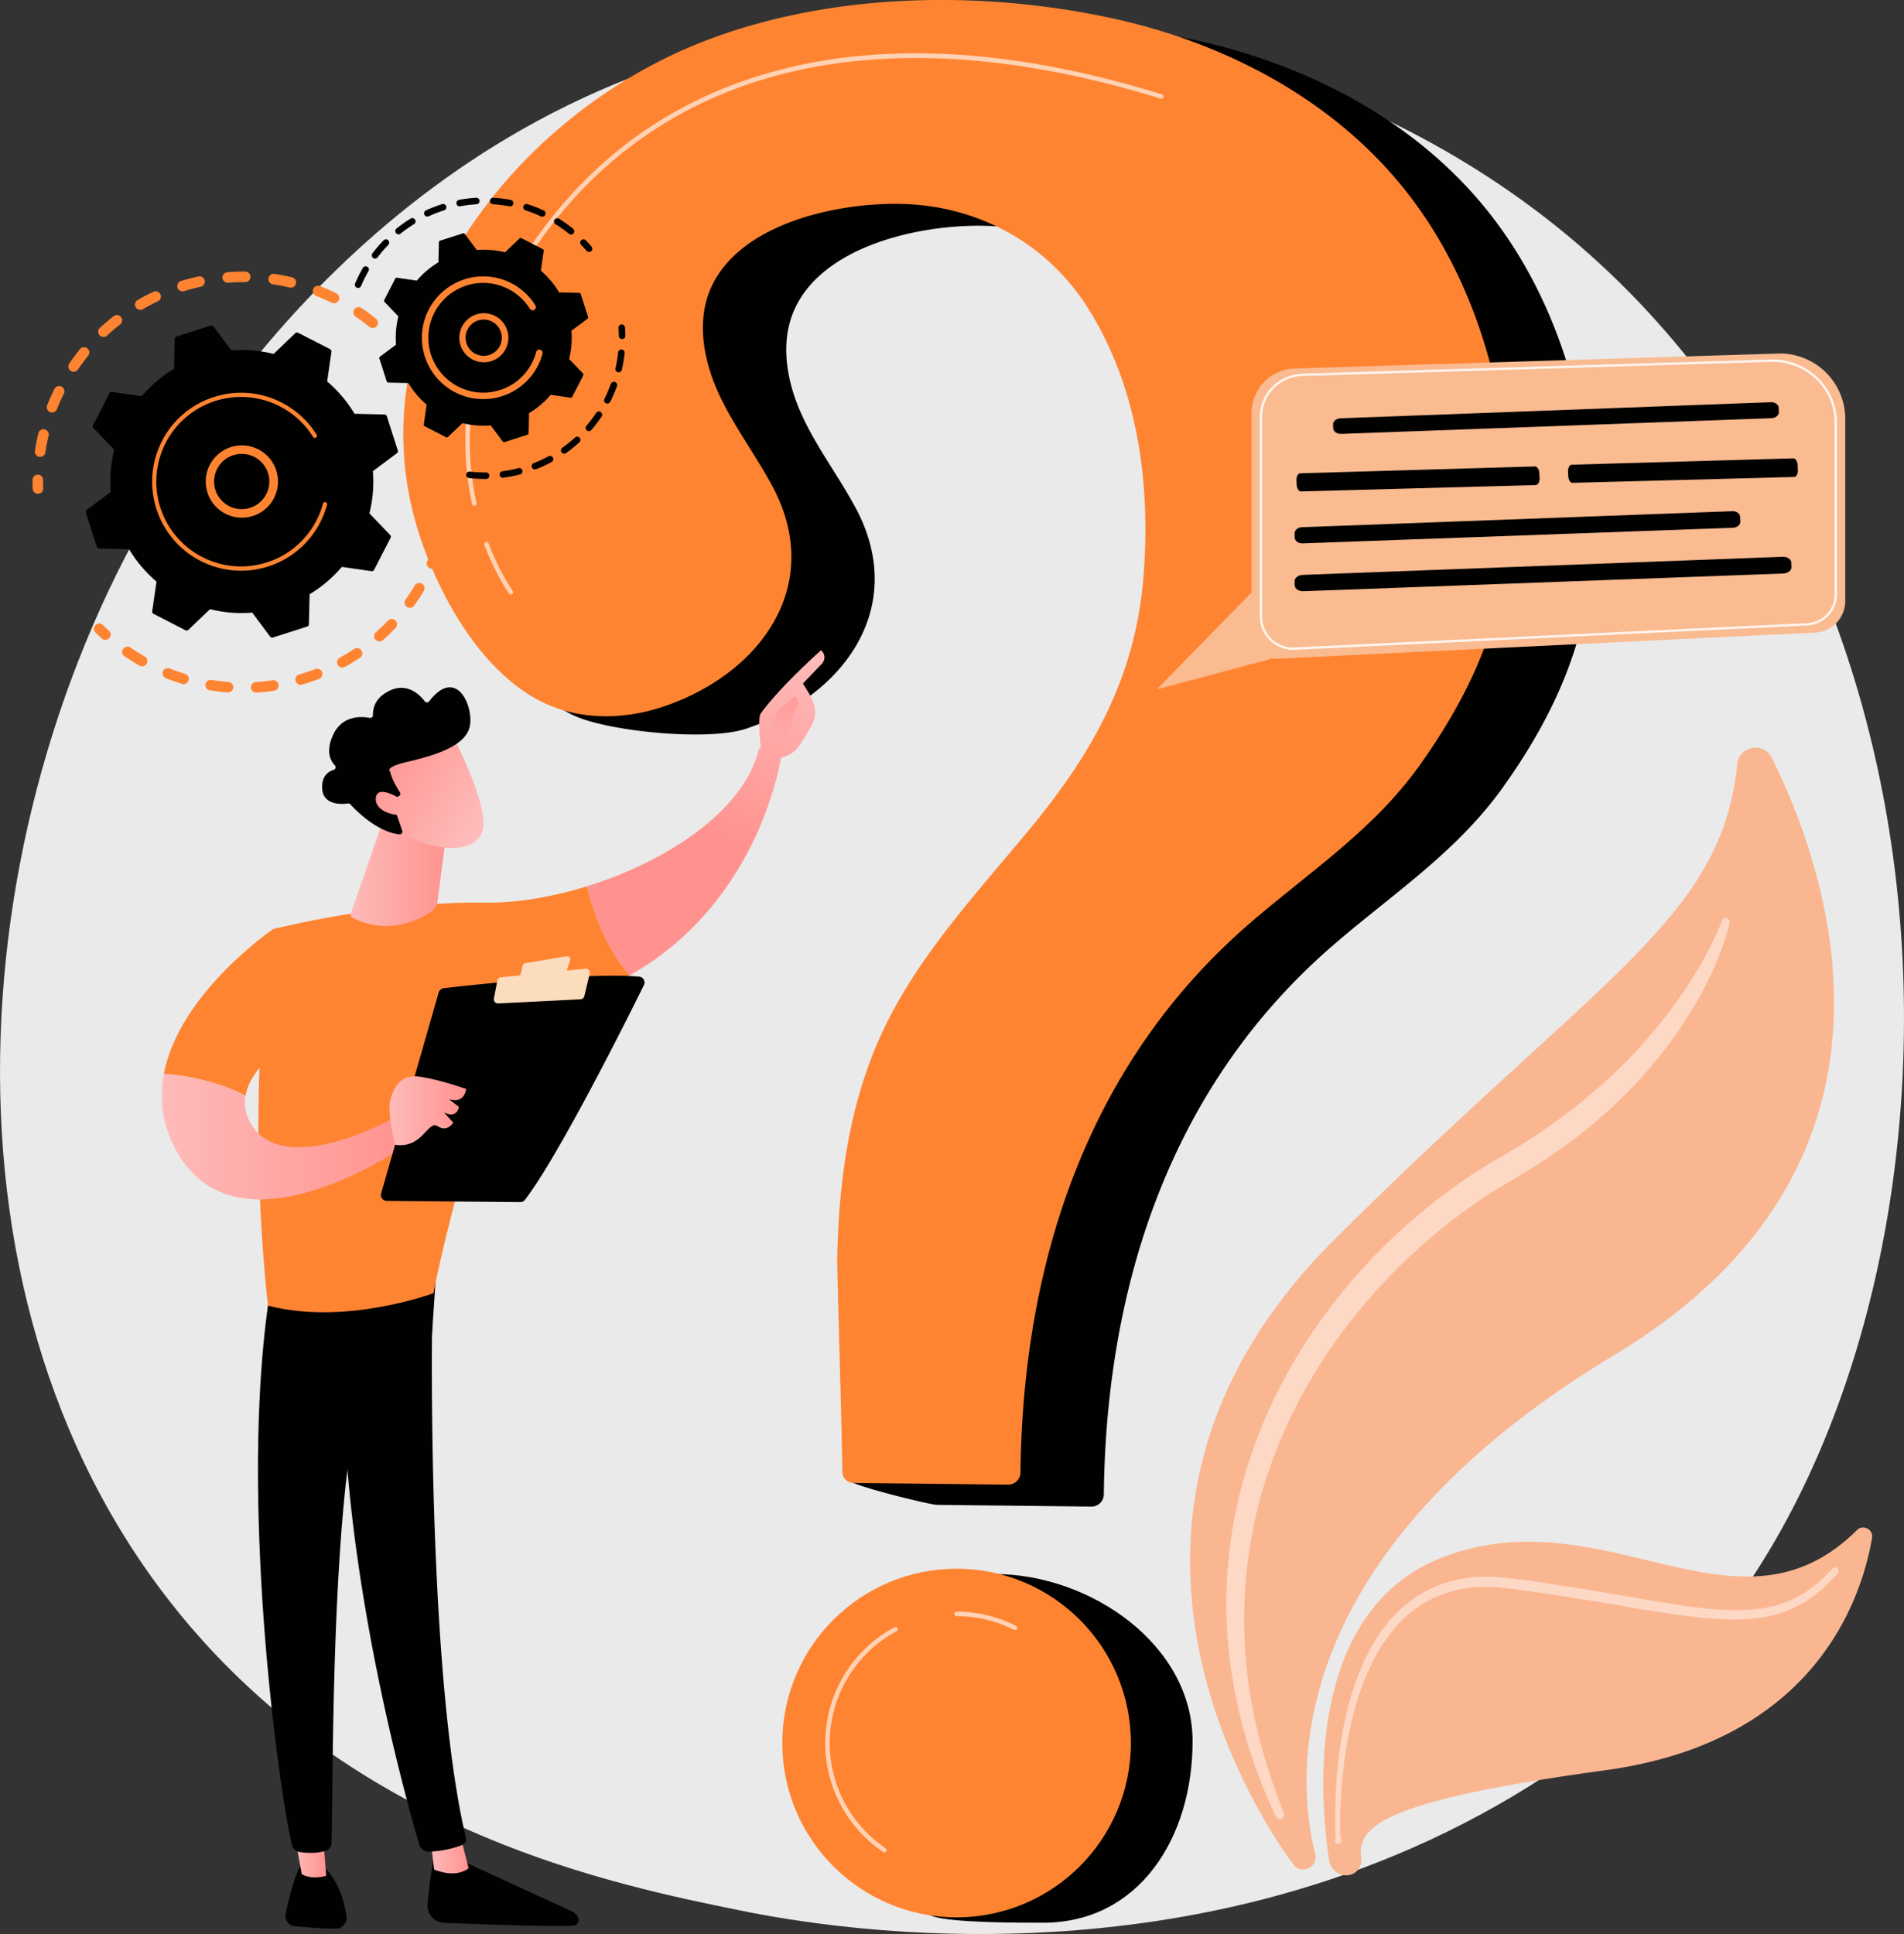 <svg xmlns="http://www.w3.org/2000/svg" xmlns:xlink="http://www.w3.org/1999/xlink" viewBox="0 0 2756.97 2800"><rect x="0" y="0" width="2756.97" height="2800" fill="#333333" stroke="none"/><defs><style>.cls-1{fill:#eaeaea;}.cls-2{fill:#fab691;}.cls-3,.cls-6,.cls-8{fill:#fff;}.cls-3{opacity:0.47;}.cls-4{fill:#010100;}.cls-5{fill:#ff8432;}.cls-6{opacity:0.63;}.cls-7{fill:#fabb91;}.cls-8{opacity:0.85;}.cls-9{fill:url(#linear-gradient);}.cls-10{fill:url(#linear-gradient-2);}.cls-11{fill:url(#linear-gradient-3);}.cls-12{fill:url(#linear-gradient-4);}.cls-13{fill:url(#linear-gradient-5);}.cls-14{fill:url(#linear-gradient-6);}.cls-15{fill:#fbddbd;}.cls-16{fill:url(#linear-gradient-7);}.cls-17{fill:url(#linear-gradient-8);}.cls-18{fill:url(#linear-gradient-9);}.cls-19{fill:url(#linear-gradient-10);}</style><linearGradient id="linear-gradient" x1="7107.8" y1="2684.3" x2="7162.9" y2="2684.3" gradientTransform="translate(-6484.35)" gradientUnits="userSpaceOnUse"><stop offset="0" stop-color="#febbba"/><stop offset="1" stop-color="#ff928e"/></linearGradient><linearGradient id="linear-gradient-2" x1="6909.21" y1="2681.47" x2="6956.78" y2="2681.47" xlink:href="#linear-gradient"/><linearGradient id="linear-gradient-3" x1="-3538.33" y1="918.75" x2="-3441.11" y2="1196.53" gradientTransform="matrix(-1, 0, 0, 1, -2450.04, 0)" xlink:href="#linear-gradient"/><linearGradient id="linear-gradient-4" x1="-3621.42" y1="947.83" x2="-3524.2" y2="1225.61" gradientTransform="matrix(-1, 0, 0, 1, -2450.04, 0)" xlink:href="#linear-gradient"/><linearGradient id="linear-gradient-5" x1="-3546.74" y1="1125.3" x2="-3619.97" y2="977.58" gradientTransform="matrix(-1, 0, 0, 1, -2450.04, 0)" xlink:href="#linear-gradient"/><linearGradient id="linear-gradient-6" x1="6718.54" y1="1645.49" x2="7074.79" y2="1645.49" xlink:href="#linear-gradient"/><linearGradient id="linear-gradient-7" x1="7048.34" y1="1608.14" x2="7159.33" y2="1608.14" xlink:href="#linear-gradient"/><linearGradient id="linear-gradient-8" x1="6992.09" y1="1264.63" x2="7132.94" y2="1264.63" xlink:href="#linear-gradient"/><linearGradient id="linear-gradient-9" x1="-217.83" y1="3032.18" x2="-270.47" y2="2858.58" gradientTransform="matrix(0.75, -0.67, 0.67, 0.75, -1174.53, -1232.04)" xlink:href="#linear-gradient"/><linearGradient id="linear-gradient-10" x1="-271.64" y1="3031.37" x2="-318.99" y2="2875.18" gradientTransform="matrix(0.75, -0.67, 0.67, 0.75, -1174.53, -1232.04)" xlink:href="#linear-gradient"/></defs><g id="Layer_2" data-name="Layer 2"><g id="Illustration"><path class="cls-1" d="M2437.4,2410.39c-56.61,59.6-110.18,98-152.5,128.4-497.48,356.95-1086.13,252.9-1211.23,227.49-184.74-37.52-541.84-110.05-800-413.66-390.6-459.34-329.78-1183-26.8-1660.72C302.27,604.52,595,119.53,1190,41.76c360.08-47.07,779.82,47.86,1083.78,302.52C2911.83,878.84,2866.41,1958.74,2437.4,2410.39Z"/><path class="cls-2" d="M1884.73,2706.41a17.84,17.84,0,0,1-12-7.06c-42-56.59-347.31-499.44,59-904.24,385.74-384.28,560.59-463.18,583.85-689,2.71-26.36,38.36-32.69,50.08-8.92,87.65,177.65,224.21,592.19-227.7,864.28-498.51,300.14-457.66,629.15-433.55,722.65a17.9,17.9,0,0,1-19.75,22.26Z"/><path class="cls-2" d="M1946.56,2714.83a25.8,25.8,0,0,1-22.08-21.61c-11.9-77-41.13-364.76,170.87-441.07,233.37-84,421.78,133.34,593.32-36.77,9-9,24.21-1.15,22,11.38-15.27,88.86-83.27,294.69-385.85,336.1-323.87,44.33-360.31,81.48-353.77,127.57a21.73,21.73,0,0,1-24.54,24.4Z"/><path class="cls-3" d="M2504.36,1336.34a331.24,331.24,0,0,1-15.49,48.07,485.23,485.23,0,0,1-21,45.66c-15.32,29.84-33.71,58.07-53.84,85-40.53,53.65-89.57,100.78-143.62,140.75a919.22,919.22,0,0,1-84.27,54.63,767,767,0,0,0-80,53.58,842.84,842.84,0,0,0-138.52,133.81c-81.61,99.26-139.54,219-158.6,346.59a674.42,674.42,0,0,0-1.09,192.93c8.66,64.24,27,127.14,51.12,187.79a6.32,6.32,0,0,1-11.57,5.06c-28.23-59.94-49.33-123.66-61-189.45a657,657,0,0,1-5.68-200.21c8.11-66.74,26.94-132.11,54-193.65s63.11-119.08,105.07-171.54,90.61-99.53,143.82-140.59a803.09,803.09,0,0,1,83.63-56.46c28.48-16.34,55.52-33,81.71-51.85,52.28-37.34,100.59-80.45,142.15-129.65a678.38,678.38,0,0,0,57.5-77.68c17.06-27.26,33-56,44.49-85.76l.15-.39a5.76,5.76,0,0,1,11,3.4Z"/><path class="cls-3" d="M1933.11,2662.6c1-2.79.68-5.38.59-8l-.24-7.94-.19-15.86q0-15.87.71-31.71c.94-21.13,2.74-42.24,5.57-63.23,5.76-41.93,15.26-83.74,32.19-123.11,16.73-39.11,42.08-76.48,78.86-100.89A174,174,0,0,1,2111,2287c21.4-4.51,43.4-5.18,64.91-3.29,84.3,9.78,166.94,25.94,249.79,39.07,41.27,6.15,83.12,11.64,123.63,6.1a183.08,183.08,0,0,0,29.63-6.77,155.89,155.89,0,0,0,27.66-12.35c17.62-10.06,33.11-23.82,47-39.08l0,0a5.14,5.14,0,0,1,7.68,6.82c-14,16.15-30.06,31.08-48.79,42.33a168.23,168.23,0,0,1-29.57,14,196.69,196.69,0,0,1-31.66,8c-43.16,6.32-85.93.94-127.67-4.78-41.87-6-83.2-13.72-124.68-20.43s-83.19-13.24-124.37-18.07c-20.33-2-40.89-1.49-60.7,2.51a160.05,160.05,0,0,0-55.81,22.37c-34.23,21.8-59.06,56.48-75.93,94-17.06,37.73-27.2,78.58-33.62,119.8-3.17,20.65-5.33,41.47-6.65,62.35q-1,15.67-1.27,31.37l-.11,15.69.1,7.83c.07,2.6,0,5.26,1.23,7.73a4.77,4.77,0,1,1-8.74.61Z"/><path class="cls-4" d="M1492.63,31.8c-127-1-255.14,19.14-368.49,66.17C860.28,207.45,636.35,497.14,724,793c28.47,96.12,13.51,202.17,109.27,243.94,51.81,22.6,192.91,36.06,246.55,18.24,142.59-47.34,236.32-176.9,158.77-320.59-24.84-46-57-88-78.42-135.73s-31.22-104.29-9.36-151.79c42.92-93.23,185.49-122.87,277.94-120.08,109.12,3.3,208,57.28,266.73,149.87,73.18,115.4,91.72,255.75,81,389.71-11.46,143.33-71.89,252.78-162.46,362.74-78,94.66-163.85,185.53-215.68,296.69-47.58,102-63.12,215.12-65.27,326.76-.42,21.64-108,225.56-107.57,287.86.07,8.8,122,38,130.85,38.05l223.89,2.51a17.85,17.85,0,0,0,18.08-17.61c3.41-303.09,96.63-592.06,332.63-795.62,85.88-74.07,178.36-134.39,245.13-227.88,95.17-133.25,142.12-264.38,128.57-428.83-12.37-150.2-61.83-300.48-159.73-417C2039.68,169,1885.67,90.8,1725.61,57.05A1180.65,1180.65,0,0,0,1492.63,31.8Z"/><path class="cls-4" d="M1726.86,2521c0,139.37-77.25,262.68-216.63,262.68-30.11,0-132.51.28-159.28-9.39-97.17-35.1-97.52-109.75-97.52-219,0-139.38,47.07-276.45,186.44-276.45S1726.86,2381.61,1726.86,2521Z"/><path class="cls-5" d="M1371.94,0c-127-1-255.14,19.14-368.49,66.17C739.59,175.69,515.66,465.38,603.29,761.28c28.47,96.12,94.29,217.12,190.05,258.89,51.81,22.6,112.13,21.1,165.77,3.29,142.59-47.34,236.32-176.91,158.77-320.59-24.84-46-57-88-78.42-135.73s-31.22-104.29-9.36-151.79C1073,322.11,1215.59,292.48,1308,295.27c109.12,3.3,208,57.28,266.73,149.87,73.18,115.39,91.72,255.75,81,389.7-11.46,143.34-71.89,252.79-162.46,362.75-78,94.66-163.85,185.53-215.68,296.69-47.58,102-63.12,215.12-65.27,326.76-.42,21.64,6.87,247.61,7.33,309.9a16.12,16.12,0,0,0,16,16l223.89,2.51a17.85,17.85,0,0,0,18.08-17.61c3.41-303.1,96.63-592.06,332.63-795.62,85.88-74.07,178.36-134.39,245.13-227.88C2150.55,975.1,2197.5,844,2184,679.52c-12.37-150.2-61.83-300.48-159.73-417C1919,137.26,1765,59,1604.92,25.29A1180.65,1180.65,0,0,0,1371.94,0Z"/><circle class="cls-5" cx="1385.11" cy="2523.51" r="252.36"/><path class="cls-6" d="M686.82,732.29a3.25,3.25,0,0,1-3.16-2.54C666,649.9,663.38,524.85,751.44,382.6,837.4,243.75,958,150.85,1109.8,106.47c162.31-47.44,355-37.29,572.76,30.18a3.24,3.24,0,0,1-1.91,6.19C1262.3,13.21,934.26,99.57,757,386,670,526.41,672.56,649.67,690,728.35a3.24,3.24,0,0,1-2.47,3.86A2.79,2.79,0,0,1,686.82,732.29Z"/><path class="cls-6" d="M739.91,860.77a3.23,3.23,0,0,1-2.62-1.33c-.77-1-18.95-26.17-35.87-70.43a3.24,3.24,0,0,1,6.06-2.31c16.57,43.38,34.86,68.67,35,68.92a3.24,3.24,0,0,1-.71,4.53A3.2,3.2,0,0,1,739.91,860.77Z"/><path class="cls-6" d="M1469.55,2359.94a3.2,3.2,0,0,1-1.46-.35,181.72,181.72,0,0,0-83-19.77,3.24,3.24,0,1,1,0-6.48,188.23,188.23,0,0,1,85.91,20.47,3.24,3.24,0,0,1-1.47,6.13Z"/><path class="cls-6" d="M1280.59,2681.74a3.22,3.22,0,0,1-1.8-.55,190.22,190.22,0,0,1,16.41-325.29,3.24,3.24,0,1,1,3.07,5.7,183.74,183.74,0,0,0-15.86,314.22,3.24,3.24,0,0,1-1.82,5.92Z"/><path class="cls-5" d="M545.62,472.13a7.63,7.63,0,0,1-10.74,1.13c-6.37-5.15-13-10.11-19.88-14.73a7.64,7.64,0,0,1-2.12-10.48l.08-.13a7.64,7.64,0,0,1,10.61-2c7.18,4.86,14.22,10.08,20.92,15.51a7.63,7.63,0,0,1,1.61,10.08A6,6,0,0,1,545.62,472.13Zm-65.36-33.81c-7.38-3.64-15-7-22.62-10a7.64,7.64,0,0,1,5.58-14.22c8,3.14,16,6.68,23.8,10.52a7.63,7.63,0,0,1,3.47,10.23q-.21.4-.45.78A7.63,7.63,0,0,1,480.26,438.32Zm-60.95-22c-8-1.9-16.15-3.48-24.28-4.69a7.64,7.64,0,0,1,2.26-15.11c8.55,1.28,17.16,2.94,25.56,4.95a7.63,7.63,0,0,1,5.66,9.2,7.74,7.74,0,0,1-1,2.39A7.64,7.64,0,0,1,419.31,416.3ZM355,408.47c-8.22-.07-16.54.21-24.73.84a7.63,7.63,0,1,1-1.18-15.22c8.63-.67,17.38-1,26-.9a7.64,7.64,0,0,1-.13,15.28Zm-64.49,6.69c-8,1.76-16.06,3.87-23.93,6.31a7.64,7.64,0,0,1-4.51-14.6c8.28-2.55,16.75-4.78,25.18-6.63a7.63,7.63,0,0,1,8,11.62A7.53,7.53,0,0,1,290.48,415.16ZM229.08,436c-7.43,3.48-14.81,7.33-21.93,11.44a7.64,7.64,0,1,1-7.63-13.23c7.49-4.32,15.26-8.37,23.08-12A7.64,7.64,0,0,1,229.08,436ZM57,661.35a7.64,7.64,0,0,1-6.41-8.69c1.29-8.54,3-17.15,5-25.57a7.64,7.64,0,0,1,14.85,3.57c-1.92,8-3.51,16.17-4.74,24.28a7.77,7.77,0,0,1-1.14,3A7.65,7.65,0,0,1,57,661.35Zm116.9-191.52c-6.48,5.05-12.81,10.44-18.82,16a7.64,7.64,0,0,1-10.4-11.2c6.34-5.88,13-11.56,19.82-16.88A7.64,7.64,0,0,1,175.57,468,7.91,7.91,0,0,1,173.86,469.83ZM72.59,596.65a7.64,7.64,0,0,1-4.31-9.91c3.17-8,6.73-16,10.58-23.8a7.64,7.64,0,0,1,13.68,6.79c-3.65,7.37-7,15-10.05,22.62a7.63,7.63,0,0,1-9.9,4.3Zm55-81.47c-5.17,6.37-10.14,13-14.77,19.84a7.64,7.64,0,0,1-12.72-8.45l.09-.14c4.87-7.16,10.1-14.18,15.55-20.89a7.64,7.64,0,0,1,12.33,9C127.93,514.74,127.76,515,127.59,515.18Z"/><path class="cls-5" d="M61.34,711.49a7.5,7.5,0,0,0,1.22-4.39c-.12-3.94-.16-7.94-.13-11.9a7.64,7.64,0,1,0-15.27-.14c0,4.16,0,8.37.14,12.52a7.64,7.64,0,0,0,14,3.91Z"/><path class="cls-5" d="M158.94,922.88a7.64,7.64,0,0,0-1.28-9.82c-2.92-2.64-5.84-5.38-8.66-8.16a7.64,7.64,0,0,0-10.71,10.9c3,2.92,6.05,5.81,9.12,8.59a7.64,7.64,0,0,0,10.79-.54A7.54,7.54,0,0,0,158.94,922.88Z"/><path class="cls-5" d="M599.35,877.14A7.64,7.64,0,0,1,587,868.2c4.7-6.51,9.2-13.33,13.42-20.32a7.64,7.64,0,1,1,13.08,7.88q-2.75,4.56-5.62,9C605.11,868.94,602.25,873.11,599.35,877.14Zm23.1-54.4a7.64,7.64,0,0,1-4-10c3.2-7.43,6.13-15.09,8.69-22.74a7.64,7.64,0,1,1,14.48,4.85c-2.69,8.06-5.77,16.11-9.15,23.94a7.3,7.3,0,0,1-.61,1.14A7.63,7.63,0,0,1,622.45,822.74Zm-49.72,86.39c-5.87,6.15-12.08,12.13-18.46,17.77a7.64,7.64,0,0,1-10.12-11.44c6.07-5.36,12-11,17.54-16.87A7.63,7.63,0,0,1,573.62,908,7.29,7.29,0,0,1,572.73,909.13ZM643.2,760.61a7.63,7.63,0,0,1-6.1-8.91c1.49-8,2.66-16.05,3.47-24.09a7.64,7.64,0,1,1,15.2,1.54c-.86,8.46-2.09,17-3.66,25.36a7.62,7.62,0,0,1-8.91,6.1ZM521.29,952.24c-7.07,4.7-14.44,9.16-21.91,13.26A7.64,7.64,0,0,1,492,952.12c7.1-3.9,14.1-8.14,20.81-12.61A7.65,7.65,0,0,1,523.47,950,7.74,7.74,0,0,1,521.29,952.24ZM461.64,983c-7.95,3-16.12,5.8-24.28,8.17a7.64,7.64,0,0,1-4.26-14.67c7.76-2.25,15.52-4.87,23.07-7.76A7.64,7.64,0,1,1,461.64,983Zm-64.94,17c-8.43,1.25-17,2.15-25.48,2.69a7.64,7.64,0,0,1-1-15.24c8.06-.51,16.21-1.37,24.22-2.56a7.64,7.64,0,1,1,2.23,15.11Zm-67.11,2.48c-8.5-.63-17.06-1.63-25.46-3a7.64,7.64,0,1,1,2.41-15.08c8,1.27,16.1,2.22,24.17,2.81a7.64,7.64,0,0,1-1.12,15.24Zm-66-12.35c-8.13-2.47-16.26-5.33-24.16-8.49A7.64,7.64,0,0,1,245,967.5c7.51,3,15.24,5.72,23,8.07a7.64,7.64,0,0,1,5.07,9.54,7.42,7.42,0,0,1-.9,1.93A7.62,7.62,0,0,1,263.54,990.18Zm-61.66-26.51c-5.45-3.09-10.87-6.38-16.11-9.78q-2.85-1.86-5.64-3.76a7.56,7.56,0,0,1-2-10.61,7.64,7.64,0,0,1,10.61-2c1.77,1.2,3.56,2.4,5.36,3.57,5,3.24,10.13,6.36,15.31,9.3a7.65,7.65,0,0,1,2.89,10.41c-.08.13-.16.27-.25.4A7.63,7.63,0,0,1,201.88,963.67Z"/><path class="cls-5" d="M655.88,691.78a7.62,7.62,0,0,0,1.23-4.44c-.15-4.13-.39-8.33-.72-12.5A7.64,7.64,0,0,0,641.16,676c.31,4,.54,8,.68,11.88a7.64,7.64,0,0,0,14,3.88Z"/><path class="cls-4" d="M560.09,602.53a3.57,3.57,0,0,0-3.32-2.48l-43.43-1a189.16,189.16,0,0,0-39.62-46.79l6.2-43a3.57,3.57,0,0,0-1.9-3.69L431.69,481.8a3.57,3.57,0,0,0-4.1.59l-31.37,30a189.22,189.22,0,0,0-61.1-5l-26-34.79a3.58,3.58,0,0,0-4-1.26l-49.62,15.9a3.57,3.57,0,0,0-2.48,3.32l-1,43.43a189.16,189.16,0,0,0-46.79,39.62l-43-6.2a3.57,3.57,0,0,0-3.69,1.9L134.8,615.62a3.56,3.56,0,0,0,.59,4.1l30,31.37a189.22,189.22,0,0,0-5,61.1l-34.79,26a3.56,3.56,0,0,0-1.26,3.95l15.9,49.62a3.57,3.57,0,0,0,3.32,2.48l43.43,1A189.16,189.16,0,0,0,226.59,842l-6.2,43a3.57,3.57,0,0,0,1.9,3.69l46.33,23.84a3.56,3.56,0,0,0,4.1-.59l31.37-30a189.22,189.22,0,0,0,61.1,5l26,34.79a3.56,3.56,0,0,0,4,1.26l49.62-15.9a3.56,3.56,0,0,0,2.48-3.32l1-43.43A189.16,189.16,0,0,0,495,820.72l43,6.2a3.57,3.57,0,0,0,3.69-1.9l23.84-46.33a3.57,3.57,0,0,0-.59-4.1l-30-31.37a189.22,189.22,0,0,0,5-61.1l34.79-26a3.58,3.58,0,0,0,1.26-4Z"/><path class="cls-5" d="M389.44,731.8a52.33,52.33,0,1,1,4.66-6.13A52.43,52.43,0,0,1,389.44,731.8Zm-79.37-32.12a40,40,0,1,0,6.36-24.34A39.92,39.92,0,0,0,310.07,699.68Z"/><path class="cls-5" d="M457,767.79a129.31,129.31,0,0,0,6.64-11.45h0c.64-1.24,1.26-2.49,1.86-3.76a129.17,129.17,0,0,0,7.34-19.28c0-.09,0-.18.08-.27l.22-.76c.14-.5.27-1,.41-1.5a3.05,3.05,0,0,0-1.28-3.35,3.32,3.32,0,0,0-.88-.39,3.05,3.05,0,0,0-3.74,2.16,122.81,122.81,0,0,1-107.43,90.36,122,122,0,0,1-67.24-13.06A125.25,125.25,0,0,1,282,800.15,122.69,122.69,0,0,1,405.22,588.32,124,124,0,0,1,416,594.58a122.31,122.31,0,0,1,37.27,38,3.24,3.24,0,0,0,.93.95,3.05,3.05,0,0,0,4.26-4.17A128.78,128.78,0,0,0,408,582.89c-63.14-32.5-141-7.55-173.45,55.58a128.83,128.83,0,0,0,44.11,166.8,132.28,132.28,0,0,0,11.47,6.65A128.8,128.8,0,0,0,457,767.79Z"/><path class="cls-4" d="M856.86,362.62a4.71,4.71,0,0,0-.38-5.64c-2.6-3-5.34-6-8.13-8.92a4.72,4.72,0,1,0-6.78,6.56c2.66,2.74,5.27,5.6,7.75,8.5a4.72,4.72,0,0,0,6.66.51A4.66,4.66,0,0,0,856.86,362.62Z"/><path class="cls-4" d="M830.52,337.76a4.72,4.72,0,0,1-6.63.71,194.46,194.46,0,0,0-16-11.61c-1.16-.76-2.33-1.5-3.52-2.24a4.72,4.72,0,0,1-1.52-6.49,4.89,4.89,0,0,1,6.5-1.52q1.86,1.15,3.68,2.34a202.38,202.38,0,0,1,16.81,12.18,4.71,4.71,0,0,1,1,6.23C830.72,337.5,830.62,337.63,830.52,337.76Zm-47.27-24.5a195.16,195.16,0,0,0-22.31-8.71,4.72,4.72,0,0,1,2.88-9,201.52,201.52,0,0,1,23.39,9.13,4.7,4.7,0,0,1,2.3,6.26,3.08,3.08,0,0,1-.33.59A4.71,4.71,0,0,1,783.25,313.26Zm-45.53-14.59A193.64,193.64,0,0,0,714,295.72a4.72,4.72,0,1,1,.58-9.42,202.59,202.59,0,0,1,24.93,3.1,4.72,4.72,0,0,1,3.77,5.51,4.84,4.84,0,0,1-.68,1.69A4.73,4.73,0,0,1,737.72,298.67ZM690,295.72a196.93,196.93,0,0,0-23.76,2.95,4.72,4.72,0,0,1-1.75-9.27,202.33,202.33,0,0,1,24.93-3.09,4.71,4.71,0,1,1,.58,9.41Zm-47,8.79a195.61,195.61,0,0,0-22.34,8.64,4.72,4.72,0,0,1-3.93-8.58,206.15,206.15,0,0,1,23.41-9.05,4.72,4.72,0,1,1,2.86,9Zm-43.44,19.94A190.65,190.65,0,0,0,580,338.26a4.72,4.72,0,0,1-5.91-7.36,203.94,203.94,0,0,1,20.49-14.48A4.71,4.71,0,0,1,601,323,4.63,4.63,0,0,1,599.55,324.45Zm-37.24,29.94a193.62,193.62,0,0,0-15.56,18.2,4.72,4.72,0,0,1-7.53-5.69,205.21,205.21,0,0,1,16.32-19.08,4.72,4.72,0,0,1,6.77,6.57Zm-45.62,62.13a4.72,4.72,0,0,1-2.51-6.18,207.48,207.48,0,0,1,9.57-19.61c.53-1,1.08-1.92,1.63-2.88a4.67,4.67,0,0,1,6.44-1.72,4.73,4.73,0,0,1,1.73,6.45c-.52.89-1,1.79-1.54,2.72A193.61,193.61,0,0,0,522.87,414a5.63,5.63,0,0,1-.39.73A4.72,4.72,0,0,1,516.69,416.52Z"/><path class="cls-4" d="M871.1,603.05a204.6,204.6,0,0,1-14.94,19.66,4.72,4.72,0,0,1-7.15-6.15,194.33,194.33,0,0,0,14.25-18.75,4.71,4.71,0,0,1,7.87,5.19Zm6.13-19.26a4.7,4.7,0,0,1-2.07-6.33,198,198,0,0,0,9.37-21.63,4.72,4.72,0,0,1,8.87,3.23,207.52,207.52,0,0,1-9.83,22.66,3.18,3.18,0,0,1-.26.44A4.69,4.69,0,0,1,877.23,583.79Zm-38.3,56.64a205.19,205.19,0,0,1-19.25,15.47,4.72,4.72,0,1,1-5.46-7.7,195.13,195.13,0,0,0,18.37-14.76,4.72,4.72,0,0,1,7.13,6.06A4.64,4.64,0,0,1,838.93,640.43ZM894.76,538.9a4.73,4.73,0,0,1-3.54-5.66A194.25,194.25,0,0,0,895.1,510a4.72,4.72,0,0,1,9.38,1,201.29,201.29,0,0,1-4.07,24.38,4.85,4.85,0,0,1-.64,1.51A4.72,4.72,0,0,1,894.76,538.9Zm-96.06,130a204.82,204.82,0,0,1-22.4,10.39,4.72,4.72,0,0,1-3.45-8.79,194.33,194.33,0,0,0,21.37-9.91,4.72,4.72,0,0,1,6.19,6.73A4.66,4.66,0,0,1,798.7,668.91Zm-45.89,18a205.2,205.2,0,0,1-24.25,4.73,4.72,4.72,0,0,1-1.24-9.35,196.79,196.79,0,0,0,23.13-4.51,4.72,4.72,0,1,1,2.36,9.13Zm-48.9,6.5a203.27,203.27,0,0,1-24.68-1.23,4.71,4.71,0,0,1,1-9.37A192.5,192.5,0,0,0,703.81,684a4.73,4.73,0,0,1,4.77,4.67,4.72,4.72,0,0,1-4.67,4.77Z"/><path class="cls-4" d="M904.79,488.73a4.68,4.68,0,0,0,.76-2.66c-.07-4-.27-8.09-.58-12a4.71,4.71,0,1,0-9.4.73c.29,3.77.48,7.64.55,11.49a4.71,4.71,0,0,0,8.67,2.48Z"/><path class="cls-4" d="M840.92,425.61A2.38,2.38,0,0,0,838.7,424l-29.06-.64A126.48,126.48,0,0,0,783.13,392l4.15-28.75a2.41,2.41,0,0,0-1.27-2.47l-31-15.95a2.37,2.37,0,0,0-2.74.4l-21,20.08a126.83,126.83,0,0,0-40.89-3.37L673,338.65a2.4,2.4,0,0,0-2.64-.84l-33.21,10.64a2.4,2.4,0,0,0-1.66,2.22l-.63,29.06a126.48,126.48,0,0,0-31.32,26.51l-28.75-4.15a2.41,2.41,0,0,0-2.47,1.27l-15.95,31a2.38,2.38,0,0,0,.39,2.74l20.09,21A126.55,126.55,0,0,0,573.45,499L550.17,516.4a2.36,2.36,0,0,0-.84,2.64L560,552.25a2.4,2.4,0,0,0,2.22,1.66l29.06.63a126.48,126.48,0,0,0,26.51,31.32l-4.15,28.75a2.38,2.38,0,0,0,1.27,2.47l31,15.95a2.38,2.38,0,0,0,2.74-.39l21-20.09a126.53,126.53,0,0,0,40.89,3.37l17.41,23.28a2.36,2.36,0,0,0,2.64.84l33.2-10.64a2.38,2.38,0,0,0,1.66-2.22l.64-29.06a126.48,126.48,0,0,0,31.32-26.51l28.75,4.15a2.38,2.38,0,0,0,2.47-1.27l15.95-31a2.37,2.37,0,0,0-.4-2.74l-20.08-21a126.81,126.81,0,0,0,3.37-40.89l23.28-17.41a2.4,2.4,0,0,0,.84-2.64Z"/><path class="cls-5" d="M727.21,512.52a35.49,35.49,0,1,1,3.2-4.21A38.92,38.92,0,0,1,727.21,512.52Zm-44.13-3.91a26.25,26.25,0,0,0,37-2.33h0a26.24,26.24,0,0,0-39.37-34.71,25.07,25.07,0,0,0-2.33,3.07A26.27,26.27,0,0,0,683.08,508.61Z"/><path class="cls-5" d="M774.19,537.57a89.3,89.3,0,0,0,11.15-24.67c.08-.26.15-.52.22-.78a4.72,4.72,0,0,0-2-5.18,4.56,4.56,0,0,0-1.35-.6,4.72,4.72,0,0,0-5.78,3.33,79.47,79.47,0,0,1-6.11,15.76h0l-.43.82a78.69,78.69,0,0,1-26,28.9,80.06,80.06,0,0,1-19.23,9.35l-.17,0-.51.17a78.91,78.91,0,0,1-60.58-5,77,77,0,0,1-7.07-4.1,79.42,79.42,0,0,1,79.76-137.13,77.53,77.53,0,0,1,7,4,79.33,79.33,0,0,1,24.14,24.62,4.57,4.57,0,0,0,1.43,1.47,4.72,4.72,0,0,0,6.58-6.44,88.86,88.86,0,1,0-124,121.34q3.81,2.47,7.91,4.59A89,89,0,0,0,774.19,537.57Z"/><polygon class="cls-7" points="1812.17 857.78 1675 998.09 1839.54 954.14 1812.17 857.78"/><path class="cls-7" d="M2628.37,915.86,1849,953.68a35.07,35.07,0,0,1-36.78-35V598a64.51,64.51,0,0,1,62.52-64.48l702.45-21.74a94.72,94.72,0,0,1,94.72,94.72V870.2A45.72,45.72,0,0,1,2628.37,915.86Z"/><path class="cls-8" d="M1872.26,940.81a48.19,48.19,0,0,1-48.12-48.2v-289c0-34.06,27.31-61.56,62.17-62.62l680.14-20.54c51.54,0,93.44,40.91,93.44,91.19V860.8c0,24-19.2,43.67-43.72,44.83l-741.56,35.12C1873.83,940.79,1873,940.81,1872.26,940.81Zm694.24-417-680.09,20.54c-33,1-58.89,27-58.89,59.24v289a44.8,44.8,0,0,0,46.93,44.76L2616,902.25c22.71-1.07,40.5-19.28,40.5-41.45V611.64C2656.51,563.22,2616.13,523.83,2566.5,523.83Z"/><path class="cls-4" d="M2564.22,582.3,1941,605.62c-6.12.23-10.94,4.29-10.74,9l.24,5.48c.2,4.7,5.24,8.31,11.3,8.09l623.26-22.76c6.12-.22,10.95-4.28,10.75-9l-.26-6C2575.34,585.68,2570.28,582.07,2564.22,582.3Z"/><path class="cls-4" d="M2508.45,740.08l-623.24,23.2c-6.12.23-10.93,4.43-10.72,9.35l.24,5.67c.21,4.87,5.26,8.62,11.32,8.4l623.26-22.62c6.13-.22,11-4.41,10.74-9.34l-.27-6.26C2519.57,743.6,2514.51,739.85,2508.45,740.08Z"/><path class="cls-4" d="M2581.26,806.08l-694.77,26.23c-6.83.26-12.21,4.52-12,9.49l.25,5.73c.21,4.92,5.82,8.68,12.57,8.43l694.81-25.64c6.82-.25,12.22-4.51,12-9.48l-.27-6.32C2593.64,809.59,2588,805.83,2581.26,806.08Z"/><path class="cls-4" d="M2222.52,675.32l-339.69,9.9c-3.33.1-5.83,4.68-5.56,10.2l.32,6.37c.27,5.47,3.15,9.8,6.45,9.71l339.72-9.24c3.34-.09,5.84-4.67,5.57-10.2l-.35-7C2228.71,679.56,2225.82,675.22,2222.52,675.32Z"/><path class="cls-4" d="M2596.81,663.58l-321.07,9.2c-3.15.09-5.5,4.67-5.22,10.19l.31,6.37c.28,5.47,3,9.81,6.13,9.72l321.11-8.54c3.15-.08,5.5-4.66,5.23-10.19l-.35-7C2602.67,667.83,2599.93,663.49,2596.81,663.58Z"/><path class="cls-4" d="M628.71,2684.45s-6.43,36.37-9.58,72.37a24.81,24.81,0,0,0,23.73,26.88c47.95,2,150.5,5.88,187.3,4.24a8.08,8.08,0,0,0,7.11-11.06h0a18.05,18.05,0,0,0-9.25-9.73l-169.4-77.86Z"/><path class="cls-9" d="M623.44,2663.08l5.17,43.5s29.67,13.82,49.94-1.74l-12.29-48.48Z"/><path class="cls-4" d="M627.32,1845.2c-2.23,11.36-12,566.92,47.42,815.89a8.45,8.45,0,0,1-5,9.83,147.12,147.12,0,0,1-48.36,9.83A14.55,14.55,0,0,1,607,2670.31c-17-57.77-98.32-347.19-108.93-623.66-11.85-308.93,0-10.51,0-10.51l7-191Z"/><path class="cls-4" d="M433.84,2703.42s-10.23,18.37-20.13,67.16A15.13,15.13,0,0,0,427,2788.7c15.83,1.56,40.2,3.56,59.72,3.42a15.09,15.09,0,0,0,14.94-16.83c-2.16-17.81-8.9-47-29.71-69.8Z"/><path class="cls-10" d="M424.85,2647.47l12.07,65.79s11.92,8.87,35.51,2.44l-5.76-70.79Z"/><path class="cls-4" d="M392.27,1862.25c-48.57,293.12,10.54,724.47,30.47,808.9a13.14,13.14,0,0,0,10.63,10c8.9,1.48,23.55,2.68,38-1.51a12.09,12.09,0,0,0,8.68-11.11c2.67-68.26-2.14-487.29,43.11-652.89a37.66,37.66,0,0,1,14.51-20.75l87.84-62.44,6.74-100.94Z"/><path class="cls-5" d="M701.76,1306.84c-145.55-2.41-306.16,38.21-306.16,38.21-43.38,253.16-7.58,545.17-7.58,545.17,112.68,29.55,239.8-18.07,239.8-18.07,18.72-105.82,106.11-403.61,106.11-403.61,71.12-8.83,129.7-29.35,178-56.48-36.8-42.65-54.15-96.93-61.69-129C798.73,1299,746.65,1307.58,701.76,1306.84Z"/><path class="cls-11" d="M1131.7,1092.44c-14.3-17.27-32.39-9.1-32.39-9.1-21.42,90.48-133.73,163.84-249.12,199.7,7.54,32.09,24.89,86.37,61.69,129C1103.37,1304.4,1131.7,1092.44,1131.7,1092.44Z"/><path class="cls-12" d="M1128.23,1096.83c1.5,4.76-15.83,12-26-7.45-.36-9.32-6-49.26-.45-56.86,29.67-40.45,87.19-91.16,87.19-91.16,9.72,9.6,1.71,19,1.71,19l-27.9,29.07c5.83,10.55,13,19.45,16.29,32.21a39.09,39.09,0,0,1-3.9,28.78c-4.9,8.83-11.58,20.3-17.9,29.28C1145.28,1096.71,1128.23,1096.83,1128.23,1096.83Z"/><path class="cls-13" d="M1150.54,1008.31l-25.43,21.56-8,21.46,22.67,25.16s7.62-42.59,13.29-51.81S1155.82,1011,1150.54,1008.31Z"/><path class="cls-5" d="M451.43,1486,395.6,1345.05s-136,92.38-158.31,209.5c25.69,1.9,72.43,8.58,118.19,31.68C365.53,1530.93,451.43,1486,451.43,1486Z"/><path class="cls-14" d="M570.24,1618.61s-152.64,86.27-204.15,12.61c-10.69-15.3-13.25-30.5-10.61-45-45.76-23.1-92.5-29.78-118.19-31.68-6.74,35.31-3.18,72.87,17.57,110.82,90.22,165,335.58-9.12,335.58-9.12Z"/><path class="cls-4" d="M551.9,1727.75l83.31-290.93a8.48,8.48,0,0,1,7.17-6.11c15.1-1.76,58.83-6.7,109.33-11,60.83-5.15,131.47-9.32,173.68-5.77a8.51,8.51,0,0,1,7,12.25c-24,48.56-122.73,246.1-172.18,310.81a8.51,8.51,0,0,1-6.87,3.37L560,1738.61A8.52,8.52,0,0,1,551.9,1727.75Z"/><path class="cls-15" d="M760.35,1394.51l60.4-10.06a4.34,4.34,0,0,1,4.83,5.64l-6,18.11a4.32,4.32,0,0,1-3.54,2.94l-58.12,7.77a4.34,4.34,0,0,1-4.8-5.29l3.7-15.82A4.36,4.36,0,0,1,760.35,1394.51Z"/><path class="cls-15" d="M715.13,1445.65l5-25.92a6,6,0,0,1,5.28-4.83l122-12.38a6,6,0,0,1,6.44,7.36l-7.76,32.29a6,6,0,0,1-5.53,4.59l-119.21,6A6,6,0,0,1,715.13,1445.65Z"/><path class="cls-16" d="M572,1657.46s-11.61-47.72-6.93-64.65,13.76-38.69,44-33.86S675,1576.53,675,1576.53s-1.8,22-24.78,14.93l14.25,11s-2,17.65-21.44,8.22l13.25,14.62s-8.34,14.5-22.62,5.2S612.52,1663.21,572,1657.46Z"/><path class="cls-17" d="M554.33,1188.67,508,1322.6a4.85,4.85,0,0,0,2.2,5.82c12.63,7,58.11,27.15,112.92-7.6a22.73,22.73,0,0,0,10.47-16.23l15-115.92Z"/><path class="cls-18" d="M655.1,1064.64s50.85,95.73,44.33,134.41-69.54,35.89-124.58,4.48l-38.46-103.37Z"/><path class="cls-4" d="M577.28,1152.77A4,4,0,0,0,579,1147c-4.07-6.22-11.71-18.92-14.15-30,0,0-9.14-5.85,23.27-13.61s80.75-19.8,90.91-47.39c9.9-26.9-16.12-94.54-57.64-40.64a4,4,0,0,1-6.26,0c-6.8-8.86-24.7-27.25-49.54-16.1-23.25,10.43-25.87,27.47-25.55,36.06a3.92,3.92,0,0,1-4.65,4c-11.75-2.24-40-4.16-53.13,24.77-10.85,23.84-3.8,37.33,2.62,43.93a3.93,3.93,0,0,1-1.68,6.53c-7.73,2.37-17.7,8.92-16.7,27,1.38,25,29.35,22.82,37.32,21.68a4,4,0,0,1,3.5,1.23c6.83,7.56,37.6,39.65,70.91,43.52a4,4,0,0,0,4.17-5.26L568,1160.85a4,4,0,0,1,2.14-4.92Z"/><path class="cls-19" d="M583.07,1158.71s-36.21-24.84-38.85-3.92,32.61,30.31,50.07,22.51Z"/></g></g></svg>